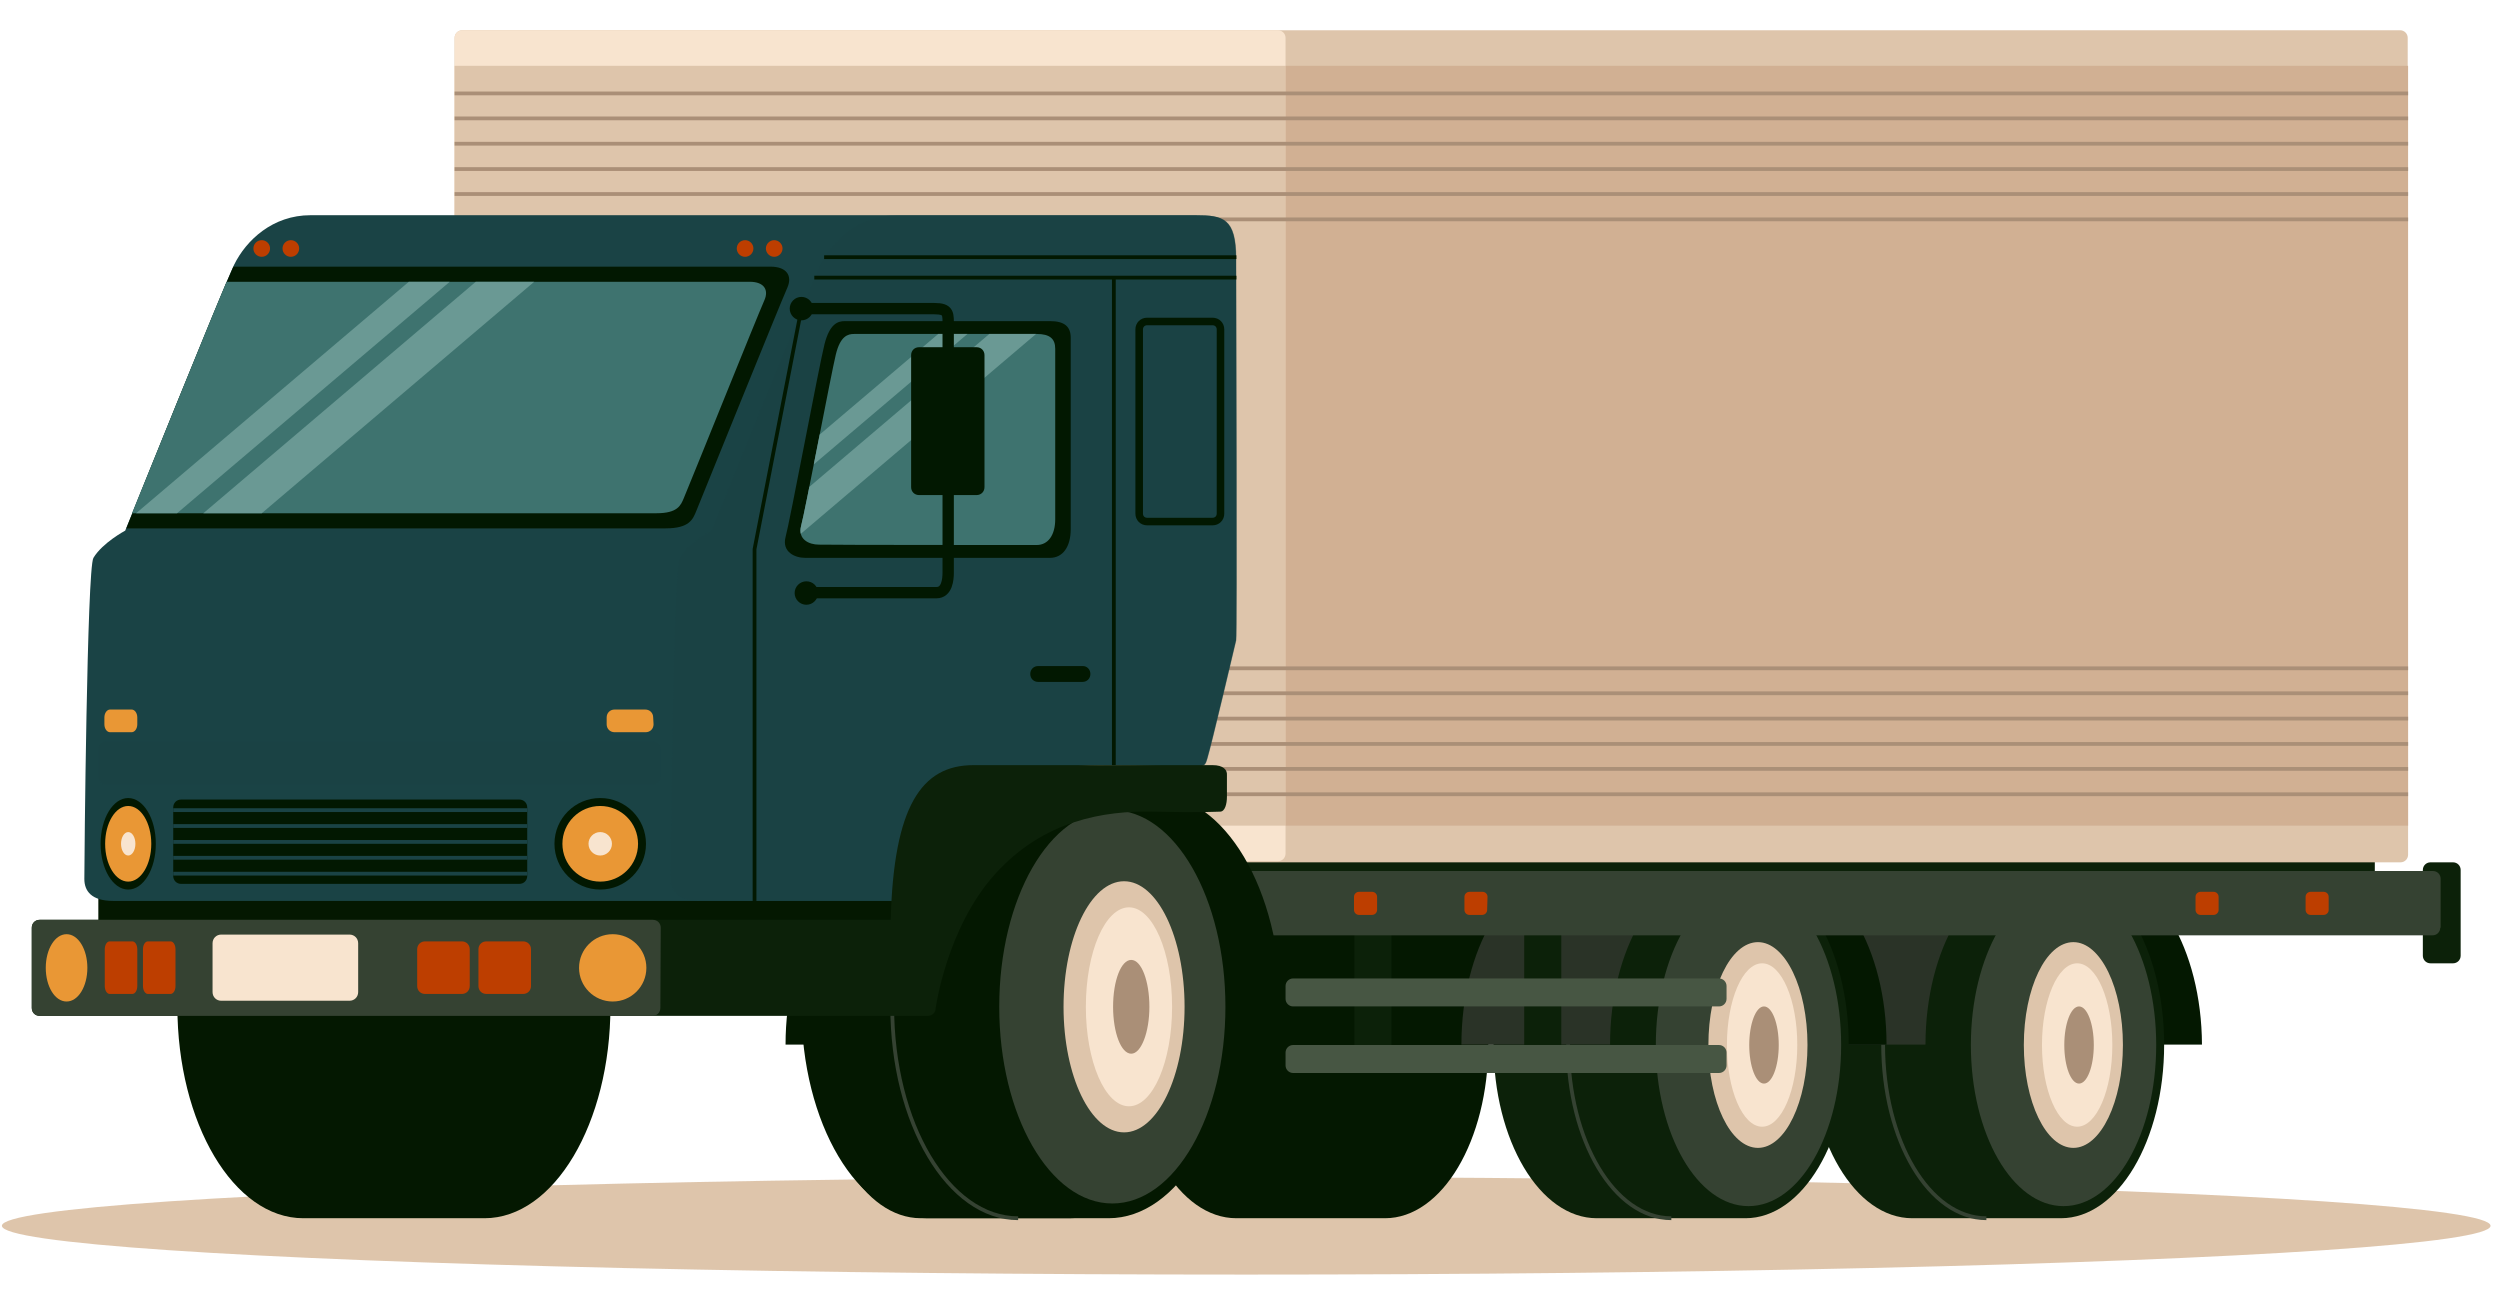<?xml version="1.0" encoding="utf-8"?>
<!-- Generator: Adobe Illustrator 27.0.0, SVG Export Plug-In . SVG Version: 6.00 Build 0)  -->
<svg version="1.1" id="Layer_2" xmlns="http://www.w3.org/2000/svg" xmlns:xlink="http://www.w3.org/1999/xlink" x="0px" y="0px"
	 viewBox="0 0 661 342" style="enable-background:new 0 0 661 342;" xml:space="preserve">
<style type="text/css">
	.st0{fill:#DEC5AB;}
	.st1{fill:#041801;}
	.st2{fill:#0C2109;}
	.st3{fill:none;stroke:#354232;stroke-miterlimit:10;}
	.st4{fill:#354232;}
	.st5{fill:#F8E4CF;}
	.st6{fill:#AA8F77;}
	.st7{fill:#2A3327;}
	.st8{fill:#D1B093;}
	.st9{fill:none;stroke:#AA8F77;stroke-miterlimit:10;}
	.st10{fill:#475643;}
	.st11{fill:#BD3E00;}
	.st12{fill:#1A4345;}
	.st13{opacity:0.4;fill:#1A4345;enable-background:new    ;}
	.st14{fill:none;stroke:#021801;stroke-miterlimit:10;}
	.st15{fill:#021801;}
	.st16{fill:none;stroke:#021801;stroke-width:2;stroke-miterlimit:10;}
	.st17{fill:#E99735;}
	.st18{fill:none;stroke:#1A4345;stroke-miterlimit:10;}
	.st19{fill:#3E736F;}
	.st20{clip-path:url(#SVGID_00000010287441202845110440000012576176865738073023_);}
	.st21{fill:none;stroke:#6A9994;stroke-width:8;stroke-miterlimit:10;}
	.st22{fill:none;stroke:#6A9994;stroke-width:5;stroke-miterlimit:10;}
	.st23{clip-path:url(#SVGID_00000043455631078580019220000015183610550973715121_);}
	.st24{fill:none;stroke:#6A9994;stroke-width:10;stroke-miterlimit:10;}
	.st25{fill:none;stroke:#6A9994;stroke-width:7;stroke-miterlimit:10;}
	.st26{fill:none;stroke:#021801;stroke-width:3;stroke-miterlimit:10;}
</style>
<g id="OBJECTS">
	<g>
		<ellipse class="st0" cx="329.5" cy="324.1" rx="329" ry="12.9"/>
		<g>
			<g>
				<g>
					<path class="st1" d="M376.2,230.3h-10h-8.5h-20.8h-10h-8.5c-15.1,0-27.3,20.6-27.3,45.9h8.5c0,25.4,12.2,45.9,27.3,45.9h39.3
						c15.1,0,27.3-20.6,27.3-45.9h10C403.4,250.9,391.2,230.3,376.2,230.3z"/>
					<path class="st1" d="M292.8,230.3h-10h-8.5h-20.8h-10H235c-15.1,0-27.3,20.6-27.3,45.9h8.5c0,25.4,12.2,45.9,27.3,45.9h39.3
						c15.1,0,27.3-20.6,27.3-45.9h10C320.1,250.9,307.9,230.3,292.8,230.3z"/>
				</g>
				<g>
					<g>
						<path class="st1" d="M554.9,230.3h-39.3c15.1,0,27.3,20.6,27.3,45.9h39.3C582.1,250.9,569.9,230.3,554.9,230.3z"/>
						<g>
							<path class="st2" d="M505.6,230.3h39.3c15.1,0,27.3,20.6,27.3,45.9c0,25.4-12.2,45.9-27.3,45.9h-39.3
								c-15.1,0-27.3-20.6-27.3-45.9S490.5,230.3,505.6,230.3z"/>
							<path class="st3" d="M525.2,230.3c-15.1,0-27.3,20.6-27.3,45.9c0,25.4,12.2,45.9,27.3,45.9"/>
							<ellipse class="st4" cx="545.6" cy="276.3" rx="24.5" ry="42.6"/>
							<ellipse class="st0" cx="548.2" cy="276.3" rx="13.1" ry="27.2"/>
							<ellipse class="st5" cx="549.2" cy="276.3" rx="9.3" ry="21.6"/>
							<ellipse class="st6" cx="549.7" cy="276.3" rx="3.9" ry="10.2"/>
						</g>
						<path class="st7" d="M497.1,230.3h39.3c-15.1,0-27.3,20.6-27.3,45.9h-39.3C469.8,250.9,482,230.3,497.1,230.3z"/>
					</g>
					<g>
						<path class="st1" d="M471.5,230.3h-39.3c15.1,0,27.3,20.6,27.3,45.9h39.3C498.8,250.9,486.6,230.3,471.5,230.3z"/>
						<g>
							<path class="st2" d="M422.2,230.3h39.3c15.1,0,27.3,20.6,27.3,45.9c0,25.4-12.2,45.9-27.3,45.9h-39.3
								c-15.1,0-27.3-20.6-27.3-45.9C395,250.9,407.2,230.3,422.2,230.3z"/>
							<path class="st3" d="M441.9,230.3c-15.1,0-27.3,20.6-27.3,45.9c0,25.4,12.2,45.9,27.3,45.9"/>
							<ellipse class="st4" cx="462.3" cy="276.3" rx="24.5" ry="42.6"/>
							<ellipse class="st0" cx="464.8" cy="276.3" rx="13.1" ry="27.2"/>
							<ellipse class="st5" cx="465.9" cy="276.3" rx="9.3" ry="21.6"/>
							<ellipse class="st6" cx="466.4" cy="276.3" rx="3.9" ry="10.2"/>
						</g>
						<path class="st7" d="M413.7,230.3H453c-15.1,0-27.3,20.6-27.3,45.9h-39.3C386.4,250.9,398.6,230.3,413.7,230.3z"/>
					</g>
				</g>
				<g>
					<path class="st2" d="M129,234.2c0,1.1,0.8,2,1.9,2H626c1,0,1.9-0.9,1.9-2v-7.7c0-1.1-0.8-2-1.9-2H130.9c-1,0-1.9,0.9-1.9,2
						V234.2z"/>
					<g>
						<g>
							<path class="st0" d="M636.7,226c0,1.1-0.9,2-2,2H122.2c-1.1,0-2-0.9-2-2V10c0-1.1,0.9-2,2-2h512.4c1.1,0,2,0.9,2,2L636.7,226
								L636.7,226z"/>
							<path class="st5" d="M339.9,225.7c0,1.1-0.9,2-2,2H122.2c-1.1,0-2-0.9-2-2V10c0-1.1,0.9-2,2-2h215.7c1.1,0,2,0.9,2,2V225.7z"
								/>
							<rect x="120.2" y="17.4" class="st0" width="219.7" height="200.9"/>
							<rect x="339.9" y="17.4" class="st8" width="296.8" height="200.9"/>
							<g>
								<line class="st9" x1="120.2" y1="210" x2="636.7" y2="210"/>
								<line class="st9" x1="120.2" y1="203.3" x2="636.7" y2="203.3"/>
								<line class="st9" x1="120.2" y1="196.7" x2="636.7" y2="196.7"/>
								<line class="st9" x1="120.2" y1="190" x2="636.7" y2="190"/>
								<line class="st9" x1="120.2" y1="183.3" x2="636.7" y2="183.3"/>
								<line class="st9" x1="120.2" y1="176.7" x2="636.7" y2="176.7"/>
							</g>
							<g>
								<line class="st9" x1="120.2" y1="58" x2="636.7" y2="58"/>
								<line class="st9" x1="120.2" y1="51.3" x2="636.7" y2="51.3"/>
								<line class="st9" x1="120.2" y1="44.7" x2="636.7" y2="44.7"/>
								<line class="st9" x1="120.2" y1="38" x2="636.7" y2="38"/>
								<line class="st9" x1="120.2" y1="31.3" x2="636.7" y2="31.3"/>
								<line class="st9" x1="120.2" y1="24.7" x2="636.7" y2="24.7"/>
							</g>
						</g>
					</g>
				</g>
				<g>
					<rect x="358.1" y="240.6" class="st2" width="9.8" height="39.4"/>
					<rect x="403" y="240.6" class="st2" width="9.8" height="39.4"/>
					<path class="st10" d="M456.5,264.1c0,1.1-0.9,2-2,2H341.9c-1.1,0-2-0.9-2-2v-3.4c0-1.1,0.9-2,2-2h112.6c1.1,0,2,0.9,2,2V264.1z
						"/>
					<path class="st10" d="M456.5,281.7c0,1.1-0.9,2-2,2H341.9c-1.1,0-2-0.9-2-2v-3.4c0-1.1,0.9-2,2-2h112.6c1.1,0,2,0.9,2,2V281.7z
						"/>
				</g>
				<g>
					<path class="st2" d="M640.6,252.7c0,1.1,0.9,2,2,2h6c1.1,0,2-0.9,2-2V230c0-1.1-0.9-2-2-2h-6c-1.1,0-2,0.9-2,2V252.7z"/>
					<path class="st4" d="M645.2,245.3c0,1.1-0.9,2-2,2H118.6c-1.1,0-2-0.9-2-2v-13c0-1.1,0.9-2,2-2h524.7c1.1,0,2,0.9,2,2v13H645.2
						z"/>
					<g>
						<path class="st11" d="M586.6,240.6c0,0.7-0.6,1.3-1.3,1.3h-3.5c-0.7,0-1.3-0.6-1.3-1.3v-3.5c0-0.7,0.6-1.3,1.3-1.3h3.5
							c0.7,0,1.3,0.6,1.3,1.3V240.6z"/>
						<path class="st11" d="M615.7,240.6c0,0.7-0.6,1.3-1.3,1.3h-3.5c-0.7,0-1.3-0.6-1.3-1.3v-3.5c0-0.7,0.6-1.3,1.3-1.3h3.5
							c0.7,0,1.3,0.6,1.3,1.3V240.6z"/>
					</g>
					<g>
						<path class="st11" d="M364.1,240.6c0,0.7-0.6,1.3-1.3,1.3h-3.5c-0.7,0-1.3-0.6-1.3-1.3v-3.5c0-0.7,0.6-1.3,1.3-1.3h3.5
							c0.7,0,1.3,0.6,1.3,1.3V240.6z"/>
						<path class="st11" d="M393.2,240.6c0,0.7-0.6,1.3-1.3,1.3h-3.4c-0.7,0-1.3-0.6-1.3-1.3v-3.5c0-0.7,0.6-1.3,1.3-1.3h3.5
							c0.7,0,1.3,0.6,1.3,1.3L393.2,240.6L393.2,240.6z"/>
					</g>
				</g>
			</g>
			<g>
				<g>
					<path class="st1" d="M305.4,210.1h-47.9c18.4,0,33.3,25.1,33.3,56h47.9C338.6,235.2,323.7,210.1,305.4,210.1z"/>
					<g>
						<path class="st1" d="M245.2,210.1h47.9c18.4,0,33.3,25.1,33.3,56s-14.9,56-33.3,56h-47.9c-18.4,0-33.3-25.1-33.3-56
							C212,235.2,226.9,210.1,245.2,210.1z"/>
						<path class="st3" d="M269.2,210.1c-18.4,0-33.3,25.1-33.3,56s14.9,56,33.3,56"/>
						<ellipse class="st4" cx="294.1" cy="266.2" rx="29.9" ry="52"/>
						<ellipse class="st0" cx="297.2" cy="266.2" rx="16" ry="33.2"/>
						<ellipse class="st5" cx="298.5" cy="266.2" rx="11.4" ry="26.3"/>
						<path class="st6" d="M294.3,266.2c0,6.8,2.1,12.4,4.8,12.4c2.6,0,4.8-5.6,4.8-12.4s-2.1-12.4-4.8-12.4
							C296.4,253.8,294.3,259.3,294.3,266.2z"/>
					</g>
				</g>
				<path class="st1" d="M140.3,210.1h-12.2H92.4H80.2c-18.4,0-33.3,25.1-33.3,56s14.9,56,33.3,56h47.9c18.4,0,33.3-25.1,33.3-56
					h12.2C173.6,235.2,158.7,210.1,140.3,210.1z"/>
				<g>
					<rect x="26" y="233.7" class="st1" width="214.9" height="15.2"/>
					<g>
						<path class="st12" d="M22.3,232.4c0,3.2,1.9,5.8,7.6,5.8c3.4,0,206,0,208.6,0s5-6.6,9.4-12.3c4.5-5.8,14.2-23.6,42.7-23.6
							c28.6,0,27.5,1.8,28.6-1.8s7.3-29.9,7.6-31.2c0.3-1.3,0-90.1,0-100.9c0-10.7-3.4-11.5-10.7-11.5c-13.1,0-218.8,0-234,0
							c-10,0-17,6.6-20.2,13.1c-3.1,6.6-28.8,70.3-28.8,70.3s-6,3.2-8.4,7.2C23,150.3,22.3,227.9,22.3,232.4z"/>
						<path class="st13" d="M248,225.9c4.5-5.8,14.2-23.6,42.7-23.6c28.6,0,27.5,1.8,28.6-1.8s7.3-29.9,7.6-31.2
							c0.3-1.3,0-90.1,0-100.9c0-10.7-3.4-11.5-10.7-11.5c-5.2,0-36.2,0-79.1,0c-10,0-17,6.6-20.2,13.1
							c-3.1,6.6-28.8,70.3-28.8,70.3s-6,3.2-8.4,7.2c-1.7,2.8-2.4,80.4-2.4,84.9c0,3.2,1.9,5.8,7.6,5.8c30.1,0,52.8,0,53.7,0
							C241.2,238.2,243.5,231.6,248,225.9z"/>
						<g>
							<g>
								<line class="st14" x1="215.3" y1="73.4" x2="326.9" y2="73.4"/>
								<line class="st14" x1="217.9" y1="68" x2="326.9" y2="68"/>
								<line class="st14" x1="294.5" y1="73.4" x2="294.5" y2="202.3"/>
								<polyline class="st14" points="199.5,238.2 199.5,145.2 211.9,81.6 								"/>
							</g>
						</g>
						<path class="st15" d="M288.3,178.2c0,1.2-0.9,2.1-2.1,2.1h-11.7c-1.2,0-2.1-0.9-2.1-2.1l0,0c0-1.2,0.9-2.1,2.1-2.1h11.8
							C287.4,176.1,288.3,177,288.3,178.2L288.3,178.2z"/>
						<path class="st16" d="M322.7,135.8c0,1.2-0.9,2.1-2.1,2.1h-17.3c-1.2,0-2.1-0.9-2.1-2.1V87.1c0-1.2,0.9-2.1,2.1-2.1h17.3
							c1.2,0,2.1,0.9,2.1,2.1V135.8z"/>
					</g>
					<g>
						<path class="st2" d="M320.6,202.3c-2.9,0-48.5,0-63.2,0c-13.8,0-21.1,10.9-21.9,40.9h-225c-1.2,0-2.1,0.9-2.1,2.1v21.2
							c0,1.2,0.9,2.1,2.1,2.1h234.8c1.2,0,2.1-0.9,2.1-2.1c0,0,2.9-21.2,15.7-35.4c12.8-14.2,28.8-16.8,41.9-16.5s16.3,0,17.6,0
							c1.3,0,1.8-2.1,1.8-3.9c0-1.8,0-4.5,0-5.8C324.5,203.6,323.5,202.3,320.6,202.3z"/>
						<path class="st4" d="M174.7,245.3c0-1.2-0.9-2.1-2.1-2.1H10.5c-1.2,0-2.1,0.9-2.1,2.1v21.2c0,1.2,0.9,2.1,2.1,2.1h162
							c1.2,0,2.1-0.9,2.1-2.1L174.7,245.3L174.7,245.3z"/>
						<g>
							<path class="st5" d="M94.7,262.3c0,1.3-1,2.3-2.3,2.3H58.5c-1.3,0-2.3-1-2.3-2.3v-12.9c0-1.3,1-2.3,2.3-2.3h33.9
								c1.3,0,2.3,1,2.3,2.3V262.3z"/>
							<g>
								<path class="st11" d="M124.2,260.7c0,1.2-0.9,2.1-2.1,2.1h-9.7c-1.2,0-2.1-0.9-2.1-2.1V251c0-1.2,0.9-2.1,2.1-2.1h9.7
									c1.2,0,2.1,0.9,2.1,2.1V260.7z"/>
								<path class="st11" d="M140.4,260.7c0,1.2-0.9,2.1-2.1,2.1h-9.7c-1.2,0-2.1-0.9-2.1-2.1V251c0-1.2,0.9-2.1,2.1-2.1h9.7
									c1.2,0,2.1,0.9,2.1,2.1V260.7z"/>
							</g>
							<g>
								<path class="st11" d="M36.3,260.7c0,1.2-0.6,2.1-1.3,2.1h-6c-0.7,0-1.3-0.9-1.3-2.1V251c0-1.2,0.6-2.1,1.3-2.1h6
									c0.7,0,1.3,0.9,1.3,2.1V260.7z"/>
								<path class="st11" d="M46.4,260.7c0,1.2-0.6,2.1-1.3,2.1h-6c-0.7,0-1.3-0.9-1.3-2.1V251c0-1.2,0.6-2.1,1.3-2.1h6
									c0.7,0,1.3,0.9,1.3,2.1V260.7z"/>
							</g>
							<ellipse class="st17" cx="162" cy="255.9" rx="8.9" ry="8.9"/>
							<path class="st17" d="M23.1,255.9c0,4.9-2.4,8.9-5.5,8.9s-5.5-4-5.5-8.9s2.4-8.9,5.5-8.9S23.1,251,23.1,255.9z"/>
						</g>
					</g>
					<g>
						<path class="st13" d="M174.7,205.4c0,1.2-0.9,2.1-2.1,2.1H28.1c-1.2,0-2.1-0.9-2.1-2.1v-7.3c0-1.2,0.9-2.1,2.1-2.1h144.5
							c1.2,0,2.1,0.9,2.1,2.1L174.7,205.4L174.7,205.4z"/>
						<g>
							<path class="st15" d="M139.4,231.6c0,1.2-0.9,2.1-2.1,2.1H47.9c-1.2,0-2.1-0.9-2.1-2.1v-18.1c0-1.2,0.9-2.1,2.1-2.1h89.4
								c1.2,0,2.1,0.9,2.1,2.1L139.4,231.6L139.4,231.6z"/>
							<g>
								<g>
									<line class="st18" x1="45.8" y1="214.2" x2="139.4" y2="214.2"/>
									<line class="st18" x1="45.8" y1="218.4" x2="139.4" y2="218.4"/>
									<line class="st18" x1="45.8" y1="222.6" x2="139.4" y2="222.6"/>
									<line class="st18" x1="45.8" y1="226.8" x2="139.4" y2="226.8"/>
									<line class="st18" x1="45.8" y1="231" x2="139.4" y2="231"/>
								</g>
							</g>
						</g>
						<g>
							<circle class="st15" cx="158.7" cy="223.1" r="12.1"/>
							<circle class="st17" cx="158.7" cy="223.1" r="10"/>
							<circle class="st5" cx="158.7" cy="223.1" r="3.1"/>
						</g>
						<g>
							<ellipse class="st15" cx="33.9" cy="223.1" rx="7.3" ry="12.1"/>
							<ellipse class="st17" cx="33.9" cy="223.1" rx="6.1" ry="10"/>
							<ellipse class="st5" cx="33.9" cy="223.1" rx="1.9" ry="3.1"/>
						</g>
						<path class="st17" d="M172.8,191.5c0,1.2-0.9,2.1-2.1,2.1h-8.2c-1.2,0-2.1-0.9-2.1-2.1v-1.8c0-1.2,0.9-2.1,2.1-2.1h8.1
							c1.2,0,2.1,0.9,2.1,2.1L172.8,191.5L172.8,191.5z"/>
						<path class="st17" d="M36.3,191.5c0,1.2-0.7,2.1-1.5,2.1h-5.7c-0.8,0-1.5-0.9-1.5-2.1v-1.8c0-1.2,0.7-2.1,1.5-2.1h5.7
							c0.8,0,1.5,0.9,1.5,2.1V191.5z"/>
					</g>
					<g>
						<path class="st15" d="M277.6,147.5c3.4,0,5.5-2.9,5.5-7.6c0-4.7,0-49,0-50.6c0-2.9-1.6-4.4-5.5-4.4s-52.4,0-54.2,0
							s-4,0.6-5.4,6.1s-9.2,47.1-10.3,51c-1,3.9,2.4,5.5,5.2,5.5C215.7,147.5,277.6,147.5,277.6,147.5z"/>
						<path class="st19" d="M274.1,144.1c3,0,4.9-2.6,4.9-6.8s0-43.7,0-45.1c0-2.6-1.4-3.9-4.9-3.9s-46.7,0-48.3,0s-3.6,0.5-4.8,5.4
							s-8.2,41.9-9.2,45.4c-0.9,3.5,2.1,4.9,4.7,4.9C219,144.1,274.1,144.1,274.1,144.1z"/>
						<g>
							<g>
								<defs>
									<path id="SVGID_1_" d="M274.1,144.1c3,0,4.9-2.6,4.9-6.8s0-43.7,0-45.1c0-2.6-1.4-3.9-4.9-3.9s-46.7,0-48.3,0
										s-3.6,0.5-4.8,5.4s-8.2,41.9-9.2,45.4c-0.9,3.5,2.1,4.9,4.7,4.9C219,144.1,274.1,144.1,274.1,144.1z"/>
								</defs>
								<clipPath id="SVGID_00000004510626109987588570000016916139078850955665_">
									<use xlink:href="#SVGID_1_"  style="overflow:visible;"/>
								</clipPath>
								<g style="clip-path:url(#SVGID_00000004510626109987588570000016916139078850955665_);">
									<line class="st21" x1="189.6" y1="154.7" x2="288.7" y2="70.5"/>
									<line class="st22" x1="173.7" y1="154.7" x2="272.9" y2="70.5"/>
								</g>
							</g>
						</g>
					</g>
					<g>
						<g>
							<path class="st11" d="M206.9,65.7c0,1.2-1,2.2-2.2,2.2s-2.2-1-2.2-2.2s1-2.2,2.2-2.2S206.9,64.5,206.9,65.7z"/>
							<circle class="st11" cx="197" cy="65.7" r="2.2"/>
						</g>
						<g>
							<circle class="st11" cx="76.9" cy="65.7" r="2.2"/>
							<circle class="st11" cx="69.2" cy="65.7" r="2.2"/>
						</g>
						<g>
							<path class="st15" d="M203.7,70.5c-3.8,0-111.7,0-142,0c-3.8,8.3-25.7,62.7-28.3,69.2c28.7,0,137.1,0,142.6,0
								c6.3,0,7.2-2.4,8.1-4.6c3.1-7.6,21.6-53.4,24.1-59.1C209.5,73,208.1,70.5,203.7,70.5z"/>
							<path class="st19" d="M198.2,74.5c-3.5,0-116.4,0-138.3,0c-5.6,13.2-19.8,48.5-25,61.2c19.6,0,133.6,0,138.7,0
								c5.6,0,6.4-2.1,7.2-4c2.8-6.7,19.1-47.3,21.3-52.3C203.3,76.7,202.1,74.5,198.2,74.5z"/>
							<g>
								<g>
									<defs>
										<path id="SVGID_00000125575382982447758350000004739668164741040028_" d="M198.2,74.5c-3.5,0-116.4,0-138.3,0
											c-5.6,13.2-19.8,48.5-25,61.2c19.6,0,133.6,0,138.7,0c5.6,0,6.4-2.1,7.2-4c2.8-6.7,19.1-47.3,21.3-52.3
											C203.3,76.7,202.1,74.5,198.2,74.5z"/>
									</defs>
									<clipPath id="SVGID_00000139987692540689543870000005742462777342843821_">
										<use xlink:href="#SVGID_00000125575382982447758350000004739668164741040028_"  style="overflow:visible;"/>
									</clipPath>
									<g style="clip-path:url(#SVGID_00000139987692540689543870000005742462777342843821_);">
										<line class="st24" x1="49.6" y1="145.8" x2="148.7" y2="61.6"/>
										<line class="st25" x1="29.5" y1="145.8" x2="128.7" y2="61.6"/>
									</g>
								</g>
							</g>
						</g>
					</g>
					<g>
						<path class="st15" d="M260.3,128.8c0,1.2-0.9,2.1-2.1,2.1H243c-1.2,0-2.1-0.9-2.1-2.1V93.9c0-1.2,0.9-2.1,2.1-2.1h15.2
							c1.2,0,2.1,0.9,2.1,2.1V128.8z"/>
						<circle class="st15" cx="211.9" cy="81.6" r="3.1"/>
						<path class="st15" d="M216.3,156.8c0,1.7-1.4,3.1-3.1,3.1s-3.1-1.4-3.1-3.1c0-1.7,1.4-3.1,3.1-3.1S216.3,155,216.3,156.8z"/>
						<path class="st26" d="M211.9,81.6c0,0,31.1,0,35.1,0s3.7,1.4,3.7,4.8s0,63.2,0,65c0,1.8-0.3,5.3-3.1,5.3c-2.9,0-34.3,0-34.3,0
							"/>
					</g>
				</g>
			</g>
		</g>
	</g>
</g>
<g>
</g>
<g>
</g>
<g>
</g>
<g>
</g>
<g>
</g>
<g>
</g>
<g>
</g>
<g>
</g>
<g>
</g>
<g>
</g>
<g>
</g>
<g>
</g>
<g>
</g>
<g>
</g>
<g>
</g>
</svg>
